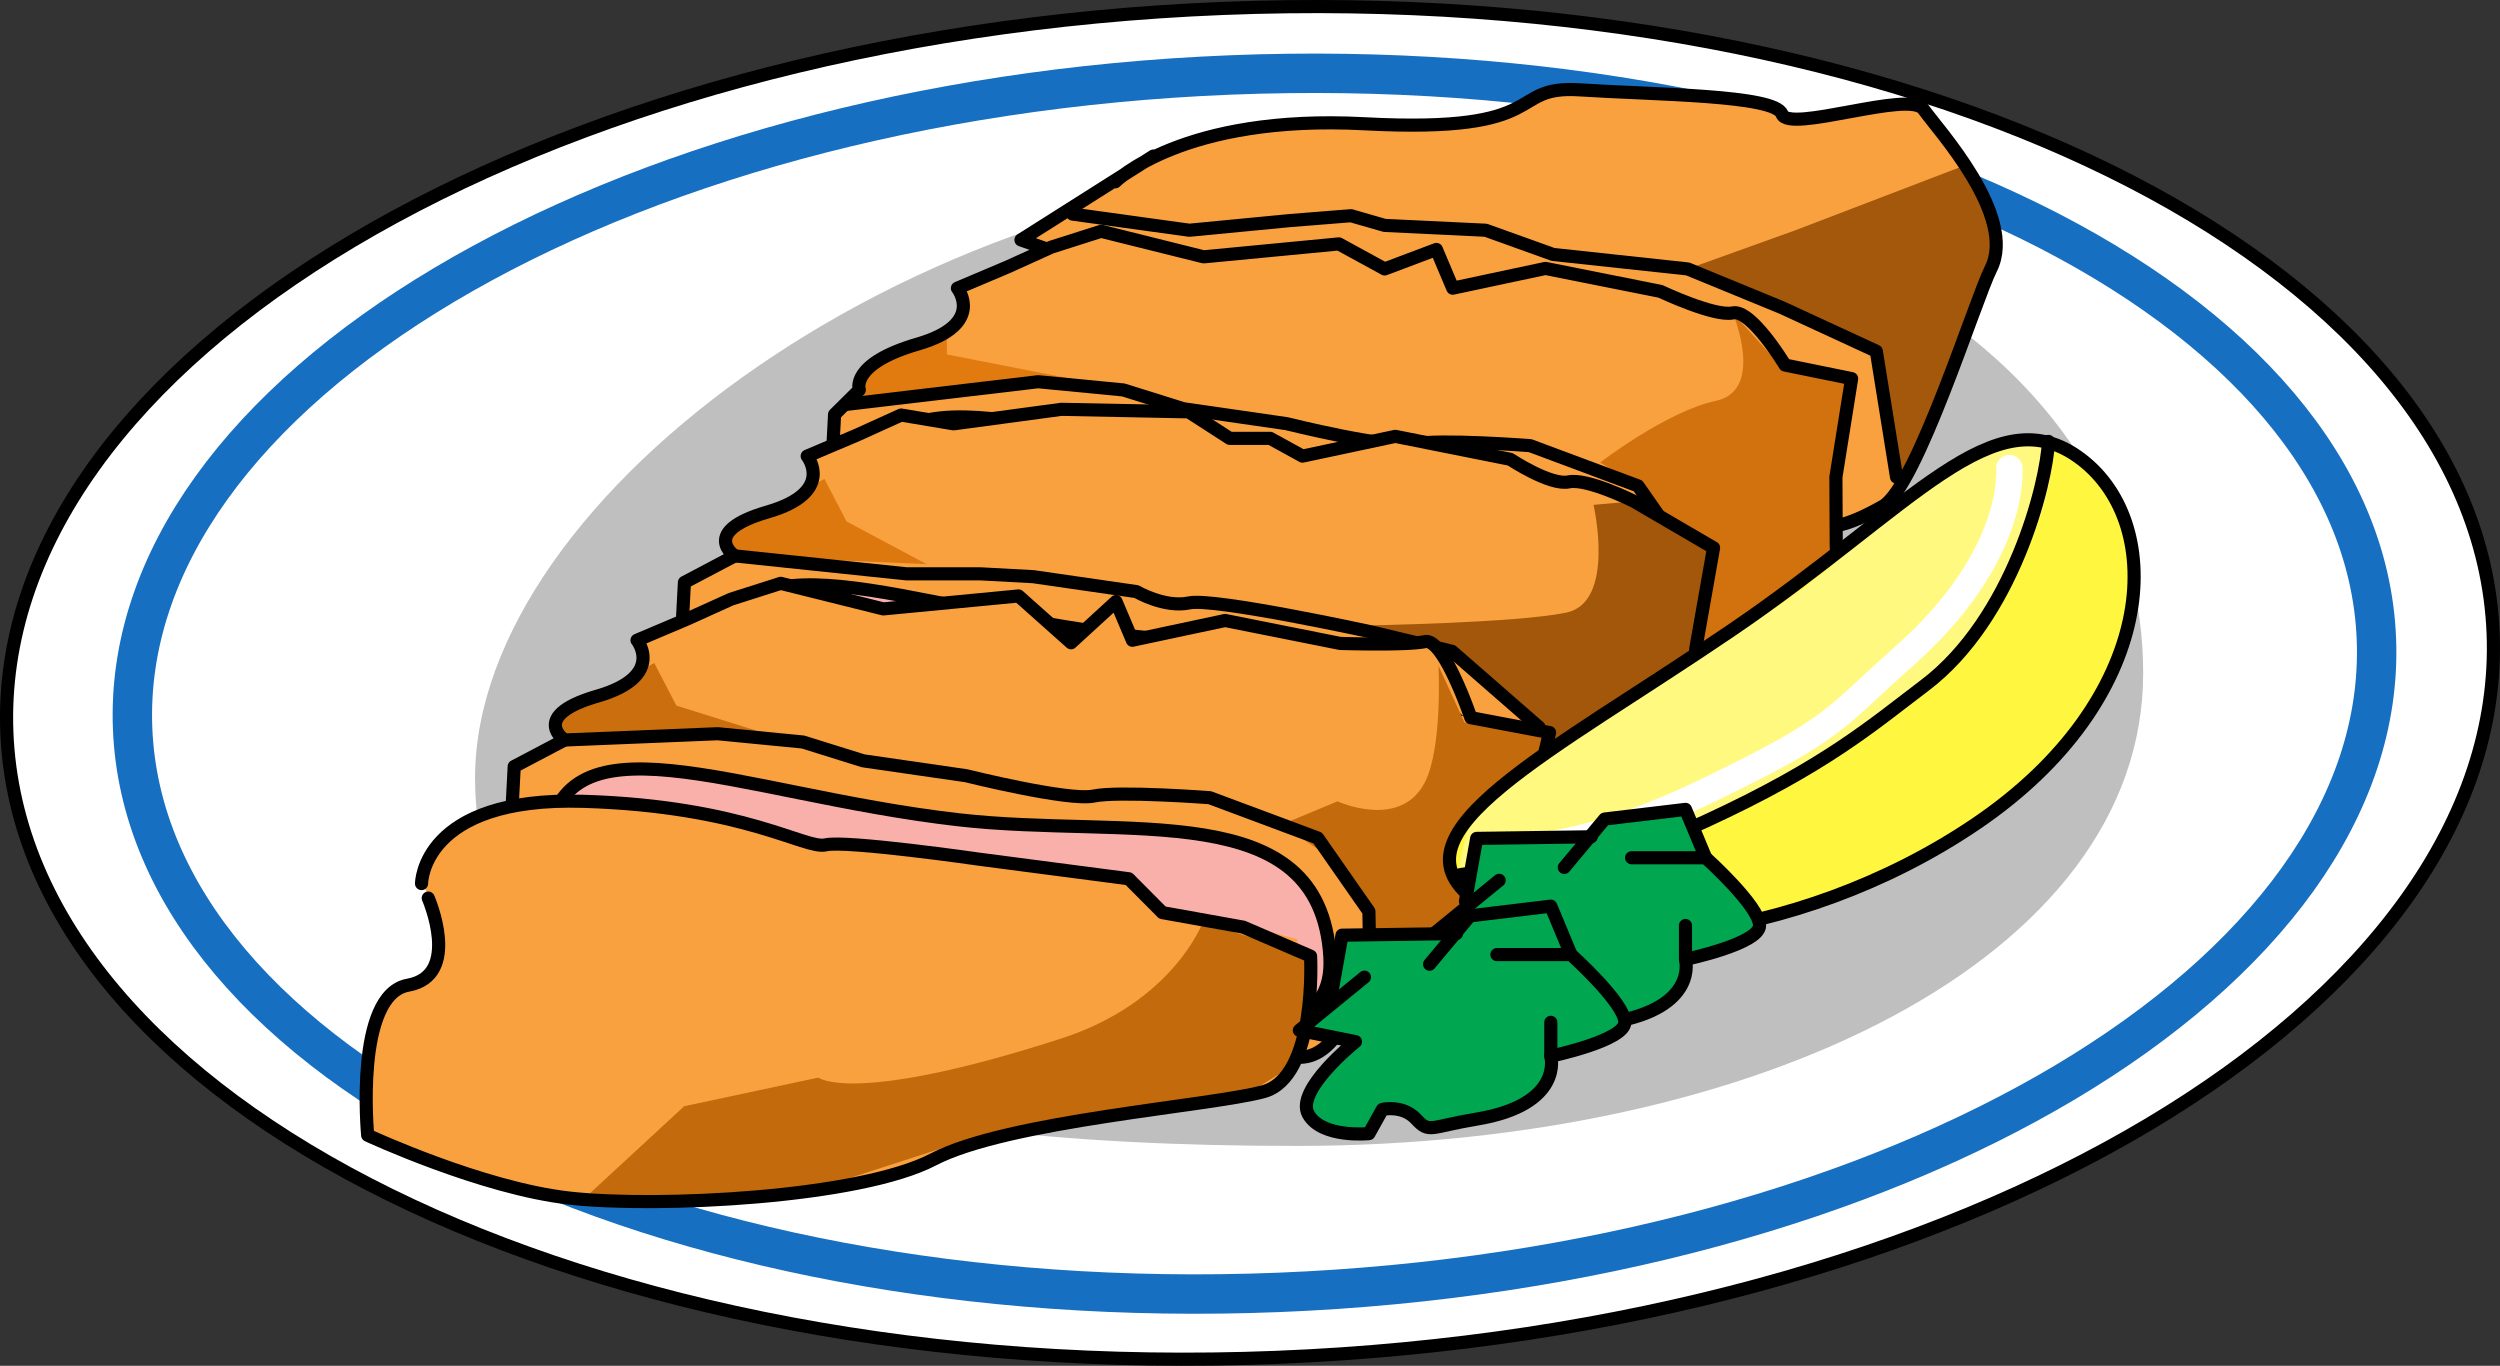 <svg xmlns="http://www.w3.org/2000/svg" width="186.375" height="101.819"><rect width="100%" height="100%" fill="#333333" stroke="none"/><path fill="#fff" d="M95.2 101.19c51.179-2.046 91.773-26.218 90.663-53.987C184.75 19.433 142.36-1.418 91.176.628 39.996 2.675-.598 26.848.512 54.617c1.113 27.77 43.504 48.62 94.687 46.574"/><path fill="none" stroke="#000" stroke-linecap="round" stroke-linejoin="round" stroke-width=".979" d="M95.2 101.19c51.179-2.046 91.773-26.218 90.663-53.987C184.75 19.433 142.36-1.418 91.176.628 39.996 2.675-.598 26.848.512 54.617c1.113 27.77 43.504 48.62 94.687 46.574Zm0 0"/><path fill="#bfbfbf" d="M96.613 85.43c34.418 0 63.16-14.028 63.16-35.25 0-21.223-21.886-37.7-56.304-37.7-34.414 0-68.055 24.309-68.055 45.531 0 21.223 26.785 27.418 61.2 27.418"/><path fill="none" stroke="#176fc1" stroke-linecap="round" stroke-linejoin="round" stroke-width="2.938" d="M95.34 96.347c46.191-1.847 82.824-23.664 81.82-48.726-1-25.059-39.261-43.88-85.453-42.032C45.516 7.437 8.883 29.253 9.887 54.316 10.89 79.375 49.149 98.195 95.34 96.347zm0 0"/><path fill="#f9a13f" d="m84.649 12.472-8.536 5.774 60.754 21.285s1.004 0 3.516-1.442c2.508-1.441 6.527-15.515 8.031-17.675 1.508-2.168-4.015-11.188-5.02-12.63-1.003-1.445-10.042 2.524-10.546 1.083-.5-1.446-9.54-1.446-15.063-1.805-5.523-.363-2.738 2.797-16.902 2.043-13.555-.719-17.973 4.164-17.973 4.164"/><path fill="#a4580b" d="m146.406 12.355-12.554 4.809-8.032 2.886 14.563 6.496 1.504 9.38 7.2-17.2-1.677-5.41"/><path fill="none" stroke="#000" stroke-linecap="round" stroke-linejoin="round" stroke-width=".979" d="m85.988 11.632-9.875 6.254 60.754 21.285s1.004 0 3.516-1.441c2.508-1.445 6.883-15.406 8.031-17.68 2.008-3.968-4.015-10.46-5.02-11.906-1.003-1.445-10.042 1.805-10.546.363-.5-1.445-9.54-1.445-15.063-1.808-5.523-.36-1.902 3.281-16.066 2.527-13.555-.719-18.578 4.328-18.578 4.328"/><path fill="#f9a13f" d="M64.23 28.468s-1.21-1.449 3.883-2.926c5.09-1.476 2.954-4.164 2.954-4.164l3.73-1.578 3.27-1.484 3.707-1.18 7.648 1.906 10.082-.968 3.922 3.488 3.351-3.07 1.215 2.886 6.918-1.472 8.57 1.71s4.004 1.9 5.387 1.606c1.383-.297 3.899 3.883 3.899 3.883l5.87 1.11-1.296 7.347-.754 5.664-2.992 4.957s-4.922.965-5.117 1.875c-.606 2.879-4.95 4.59-4.293 3.664-1.969 2.778-3.246 1.086-3.246 1.086s-2.704-.601-5.473-.015c-2.766.59-3.164-.504-11.758-1.82-8.59-1.313-19.531-1.345-19.531-1.345l-8.11-1.808-10.316-3.305-4.367-6.367.527-7.355 2.32-2.325"/><path fill="#d2720e" d="M129.176 23.328s2.433 5.77-1.254 6.554c-3.688.785-8.629 4.598-8.629 4.598l2.824 1.746 1.72 1.992 2.054 4.278-1.903 10.226s3.856-3.965 5.762-5.547c1.906-1.586 2.223 1.098 4.652-1.777 2.43-2.875 2.2-7.148 2.2-7.148l.707-4.868.715-4.863-4.97-.91-3.878-4.281"/><path fill="#fab0aa" d="M89.219 46.37c13.125.536 34.46 9.403 33.805-1.3-.739-12.024-14.989-8.738-27.73-10.207-16.767-1.934-30.071-8.621-30.65 2.394.02-.324.235 8.125 24.575 9.114"/><path fill="none" stroke="#000" stroke-linecap="round" stroke-linejoin="round" stroke-width=".979" d="M89.219 46.37c13.125.536 34.46 9.403 33.805-1.3-.739-12.024-14.989-8.738-27.73-10.207-16.767-1.934-30.071-8.621-30.65 2.394.02-.324.235 8.125 24.575 9.114zm0 0"/><path fill="#e17b10" d="M70.59 24.859v1.566l10.45 2.04-15.47 1.206-2.011-.12 1.508-2.645 5.523-2.047"/><path fill="none" stroke="#000" stroke-linecap="round" stroke-linejoin="round" stroke-width=".979" d="M64.063 29.07s-.735-1.942 4.359-3.422c5.09-1.477 2.953-4.164 2.953-4.164l3.727-1.578 3.27-1.48 3.71-1.184 7.649 1.906 10.082-.965 3.414 1.867 3.855-1.453 1.219 2.887 6.914-1.473 8.574 1.711s4.004 1.899 5.387 1.606c1.383-.297 3.898 3.886 3.898 3.886l4.965 1.012-1.172 7.34.028 5.766-2.993 4.96s-4.925.961-5.113 1.872c-.61 2.882-4.953 4.593-4.297 3.668-1.968 2.773-3.246 1.082-3.246 1.082s-2.707-.602-5.472-.016c-2.766.59-3.165-.504-11.758-1.816-8.594-1.317-19.532-1.344-19.532-1.344l-8.113-1.813-10.312-3.304-4.235-6.172.395-7.551zm0 0"/><path fill="none" stroke="#000" stroke-linecap="round" stroke-linejoin="round" stroke-width=".979" d="m63.059 30.152 14.332-1.695 6.351.613 4.485 1.402 7.691 1.113s7.652 1.91 9.496 1.516c1.844-.394 8.656.121 8.656.121l8.047 3.004 3.817 5.473-1.442 10.133"/><path fill="#f9a13f" d="M54.465 41.335s-2.64-1.796 2.45-3.273c5.093-1.477 2.952-4.164 2.952-4.164l3.73-1.582 3.27-1.48 4.223.761 7.2-1.082 10.015.082 3.37 2.082h3.017l2.101 1.219 6.918-1.473 8.574 1.711s4 1.899 5.383 1.602c1.383-.293 3.902 3.886 3.902 3.886l5.868 1.11-1.297 7.348-.75 5.664-2.996 4.957s-4.922.964-5.114 1.875c-.605 2.879-4.949 4.59-4.293 3.664-1.972 2.777-3.25 1.086-3.25 1.086s-2.703-.606-5.468-.016c-2.766.59-3.168-.504-11.758-1.82-8.594-1.313-19.535-1.344-19.535-1.344l-8.11-1.809-10.312-3.308-4.371-6.364.531-7.355 3.75-1.977"/><path fill="#a2570b" d="M118.797 37.636s1.672 7.246-2.016 8.031c-3.687.782-15.062.961-15.062.961l6.527 1.926 4.016 3.246 2.797 2.766-2.266 10.676s3.856-3.965 5.762-5.551c1.906-1.582 2.222 1.101 4.648-1.774 2.43-2.875 2.2-7.148 2.2-7.148l1.046-2.582 1.461-7.375-6.105-3.441-3.008.265"/><path fill="#fab0aa" d="M78.02 58.89c13.129.535 39.906 8.477 33.804-1.3-6.086-9.758-14.984-8.739-27.73-10.208-16.766-1.933-30.07-8.62-30.645 2.395.016-.324.235 8.12 24.57 9.113"/><path fill="none" stroke="#000" stroke-linecap="round" stroke-linejoin="round" stroke-width=".979" d="M78.02 58.89c13.129.535 39.906 8.477 33.804-1.3-6.086-9.758-14.984-8.739-27.73-10.208-16.766-1.933-30.07-8.62-30.645 2.395.016-.324.235 8.12 24.57 9.113zm0 0"/><path fill="#dd780f" d="m61.457 35.695 1.656 3.183 5.97 3.18-14.31-.617-.84-1.395 3.29-1.879 4.234-2.472"/><path fill="none" stroke="#000" stroke-linecap="round" stroke-linejoin="round" stroke-width=".979" d="M54.774 41.44s-2.645-1.796 2.449-3.273c5.094-1.476 2.953-4.164 2.953-4.164l3.73-1.578 3.27-1.484 3.914.656 8.035-1.082 9.488.188 3.063 1.976h3.016l2.41 1.324 6.918-1.472 8.57 1.71s2.977 1.977 4.36 1.684c1.382-.293 4.855 1.446 4.855 1.446l5.941 3.468-1.297 7.348-.75 5.664-2.996 4.957s-4.922.965-5.113 1.875c-.605 2.879-4.953 4.59-4.297 3.664-1.969 2.778-3.246 1.086-3.246 1.086s-2.703-.601-5.469-.016c-2.77.59-3.168-.503-11.758-1.82-8.593-1.312-19.535-1.34-19.535-1.34l-8.11-1.812-10.312-3.305-4.238-6.172.399-7.55zm0 0"/><path fill="none" stroke="#000" stroke-linecap="round" stroke-linejoin="round" stroke-width=".979" d="m54.774 41.44 12.804 1.34h5.52l3.933.212 7.692 1.113s2.097 1.234 3.941.84c1.844-.39 13.559 2.164 13.559 2.164l6.023 1.445 6.492 5.664-1.445 10.13"/><path fill="#f9a13f" d="M41.777 55.062s-2.64-1.797 2.45-3.273c5.093-1.477 2.957-4.164 2.957-4.164l3.73-1.579 3.266-1.484 3.71-1.18 7.65 1.907 10.081-.97 3.922 3.49 3.348-3.071 1.218 2.887 6.918-1.473 8.57 1.71s4.571-.26 7.145.45c1.258.348 2.14 5.04 2.14 5.04l5.872 1.108-1.297 7.348-.754 5.664-2.996 4.957s-4.918.965-5.113 1.875c-.606 2.88-5.54 3.676-4.883 2.75-1.969 2.778-4.016 1.446-4.016 1.446s-1.347-.051-4.113.539c-2.765.59-3.164-.504-11.758-1.82-8.59-1.313-18.273-2.688-18.273-2.688l-10.543-1.805-9.14-1.965-4.368-6.367.527-7.355 3.75-1.977"/><path fill="#c36a0d" d="M107.242 49.636s.305 6.059-1.004 8.656c-1.816 3.61-6.527 1.446-6.527 1.446l-4.16 1.734 4.402 2.992 2.055 4.274.215 8.316s1.738-2.05 3.644-3.633c1.907-1.586 2.223 1.098 4.653-1.777 2.43-2.875 2.195-7.148 2.195-7.148l.71-4.868 2.095-5.015-6.348-.758-1.93-4.219"/><path fill="#fab0aa" d="M65.336 72.617c13.125.535 34.461 9.402 33.805-1.301-.739-12.024-14.989-8.742-27.73-10.207-16.77-1.934-30.071-8.621-30.65 2.394.016-.324.235 8.122 24.575 9.114"/><path fill="none" stroke="#000" stroke-linecap="round" stroke-linejoin="round" stroke-width=".979" d="M65.336 72.617c13.125.535 34.461 9.402 33.805-1.301-.739-12.024-14.989-8.742-27.73-10.207-16.77-1.934-30.071-8.621-30.65 2.394.016-.324.235 8.122 24.575 9.114zm0 0"/><path fill="#cb6f0e" d="m48.77 49.421 1.656 3.184 6.73 2.105-15.07.457-.84-1.394 3.293-1.879 4.23-2.473"/><path fill="#f9a13f" d="m85.656 50.218-5.007-.113-5.7 4.355s1.258 2.09 4.004 1.899c2.742-.192 7.438-2.762 7.438-2.762l8.82-3.058 5.008.113-.313-2.684-8.699.672-3.164-.504-2.387 2.082m-28.101-2.051 7.273.418 6.996-3.062L56.84 44.39l.777 2.586"/><path fill="none" stroke="#000" stroke-linecap="round" stroke-linejoin="round" stroke-width=".979" d="M42.086 55.167s-2.64-1.792 2.453-3.273c5.09-1.477 2.953-4.164 2.953-4.164l3.727-1.578 3.27-1.48 3.71-1.184 7.649 1.906 10.082-.965 3.918 3.488 3.351-3.07 1.22 2.883 6.913-1.473 8.574 1.711s4.95.157 6.332-.136c1.383-.293 3.414 5.671 3.414 5.671l5.868 1.11-1.758 7.304-.75 5.66-2.996 4.962s-4.922.96-5.114 1.87c-.605 2.883-5.847 3.571-5.19 2.645-1.97 2.778-4.017 1.446-4.017 1.446s-1.039.054-3.804.644c-2.766.59-3.164-.504-11.758-1.82A4787.354 4787.354 0 0 0 61.55 74.53l-10.543-1.805-8.832-1.86-4.234-6.171.394-7.551zm0 0"/><path fill="none" stroke="#000" stroke-linecap="round" stroke-linejoin="round" stroke-width=".979" d="m42.086 55.167 11.422-.468 6.352.617 4.484 1.402 7.691 1.114s7.649 1.906 9.496 1.515c1.844-.394 8.653.121 8.653.121l8.05 3.004 3.817 5.473.172 9.11"/><path fill="#f9a13f" d="M31.426 65.69s0-6.495 12.05-6.132c12.051.36 16.567 3.606 18.075 3.246 1.508-.363 11.547 1.082 11.547 1.082l11.05 1.446 2.508 2.523 6.024 1.082 4.02 1.082s1.503 10.102-2.512 11.184c-4.016 1.086-19.079 2.168-24.602 5.05C64.063 89.14 49 89.863 42.473 89.14c-6.528-.719-15.063-4.691-15.063-4.691s-1.004-10.461 3.012-11.184c4.016-.719 1.504-6.492 1.504-6.492"/><path fill="#c36a0d" d="M89.668 68.757s-2.2 5.961-10.543 8.66c-15.523 5.016-18.117 2.918-18.117 2.918l-10 2.133-7.031 6.492 6.527.723 11.55-1.445 10.04-3.246 10.547-2.164 10.039-1.082 4.02-2.528 1.003-7.937-8.035-2.524"/><path fill="none" stroke="#000" stroke-linecap="round" stroke-linejoin="round" stroke-width=".979" d="M31.426 65.87s0-6.495 12.05-6.132c12.051.36 16.567 3.605 18.075 3.246 1.508-.36 11.547 1.082 11.547 1.082l11.05 1.445 2.508 2.524 6.024 1.082 5.023 2.164s.5 9.02-3.515 10.105c-4.016 1.082-19.078 2.164-24.602 5.047C64.063 89.32 49 90.043 42.473 89.32c-6.528-.719-15.063-4.688-15.063-4.688s-1.004-10.465 3.012-11.187c4.016-.719 1.504-6.492 1.504-6.492M79.961 15.96l8.703 1.204 7.531-.723 4.52-.36 2.512.723 7.53.36 5.02 1.804 10.043 1.082 7.028 2.887 7.031 3.246 1.508 9.383"/><path fill="#fff63f" d="M147.356 61.32c13.53-9.2 14.261-22.242 7.796-27.153-6.472-4.914-12.535 3.555-26.066 12.754-13.531 9.2-25.71 15.121-19.242 20.032 6.473 4.914 23.98 3.566 37.512-5.633"/><path fill="#fff97f" d="M108.8 64.585s1.212.754 6.392-.035c3.203-.488 14.062-2.719 24.464-10.426 10.239-7.578 6.707-5.8 10.192-11.027 3.082-4.621 3.96-10.637 2.097-10.613-1.867.027-7.363 2.625-9.836 4.683-2.48 2.055-6.449 6.598-13.058 10.098-4.442 2.36-9.344 6.145-12.254 7.875-2.906 1.727-6.082 4.84-6.824 5.715-.746.879-1.172 3.73-1.172 3.73"/><path fill="none" stroke="#000" stroke-linecap="round" stroke-linejoin="round" stroke-width=".979" d="M147.356 61.382c13.53-9.199 14.261-22.238 7.793-27.152-6.47-4.914-12.532 3.555-26.063 12.754-13.531 9.2-25.71 15.121-19.242 20.035 6.469 4.91 23.98 3.563 37.512-5.637zm0 0"/><path fill="none" stroke="#000" stroke-linecap="round" stroke-linejoin="round" stroke-width=".979" d="M108.848 65.21c2.148-.464 9.226.184 18.27-3.972 9.038-4.16 12.503-7.219 16.37-10.14 6.586-4.973 9.106-15.13 9.223-18.192"/><path fill="none" stroke="#fff" stroke-linecap="round" stroke-linejoin="round" stroke-width="1.958" d="M110.527 63.074s5.278 1.383 16.497-4.008c10.05-4.832 9.546-5.379 14.949-10.168 8.46-7.488 7.824-14.008 7.824-14.008"/><path fill="#00a650" d="m117.785 62.382-7.863.243-.672 4.808-2.508 2.043 3.848.965s-4.184 4.328-3.348 5.289c.836.965 1.84 2.285 3.852 1.566 2.008-.722 2.008-1.804 2.008-1.804l1.84.12s.167 1.083 1.675 1.083c1.504 0 7.364-.844 8.703-3.61 1.336-2.765.836-1.562.836-1.562s4.852-1.203 5.188-2.285c.336-1.082-2.844-3.367-3.684-4.809-.836-1.445-2.008-4.21-2.008-4.21L119.63 61.3l-2.008 1.446"/><path fill="none" stroke="#000" stroke-linecap="round" stroke-linejoin="round" stroke-width=".979" d="m111.762 65.628-4.852 3.97 4.184.843s-4.52 3.605-3.516 5.41c1.004 1.805 4.52 1.445 4.52 1.445l1.004-1.804s1.507-.36 2.511.722c1.004 1.082.989.582 4.516 0 6.527-1.082 5.523-4.691 5.523-4.691v-2.527"/><path fill="none" stroke="#000" stroke-linecap="round" stroke-linejoin="round" stroke-width=".979" d="M125.652 71.523s5.524-1.156 5.524-2.527c0-1.442-4.016-5.051-4.016-5.051h-5.523"/><path fill="none" stroke="#000" stroke-linecap="round" stroke-linejoin="round" stroke-width=".979" d="m127.16 63.945-1.508-3.606-6.023.72-3.012 3.608"/><path fill="none" stroke="#000" stroke-linecap="round" stroke-linejoin="round" stroke-width=".979" d="m109.25 67.19.836-4.687 8.54-.12"/><path fill="#00a650" d="m107.746 69.597-7.867.242-.672 4.809-2.508 2.047 3.848.96s-4.184 4.329-3.348 5.29c.84.965 1.844 2.289 3.852 1.566 2.008-.722 2.008-1.804 2.008-1.804l1.84.12s.168 1.083 1.675 1.083c1.504 0 7.364-.844 8.703-3.61 1.34-2.765.836-1.562.836-1.562s4.852-1.203 5.188-2.285c.336-1.082-2.844-3.368-3.68-4.809-.84-1.445-2.008-4.21-2.008-4.21l-6.027 1.081-2.008 1.445"/><path fill="none" stroke="#000" stroke-linecap="round" stroke-linejoin="round" stroke-width=".979" d="m101.719 72.847-4.852 3.965 4.184.844s-4.52 3.61-3.516 5.41c1.004 1.805 4.52 1.445 4.52 1.445l1.004-1.804s1.508-.36 2.511.722c1.004 1.082.989.586 4.516 0 6.531-1.082 5.527-4.691 5.527-4.691v-2.524"/><path fill="none" stroke="#000" stroke-linecap="round" stroke-linejoin="round" stroke-width=".979" d="M115.613 78.738s5.52-1.156 5.52-2.524c0-1.445-4.016-5.05-4.016-5.05h-5.523"/><path fill="none" stroke="#000" stroke-linecap="round" stroke-linejoin="round" stroke-width=".979" d="m117.117 71.164-1.504-3.61-6.027.723-3.012 3.605"/><path fill="none" stroke="#000" stroke-linecap="round" stroke-linejoin="round" stroke-width=".979" d="m99.207 74.41.84-4.692 8.535-.12"/></svg>
